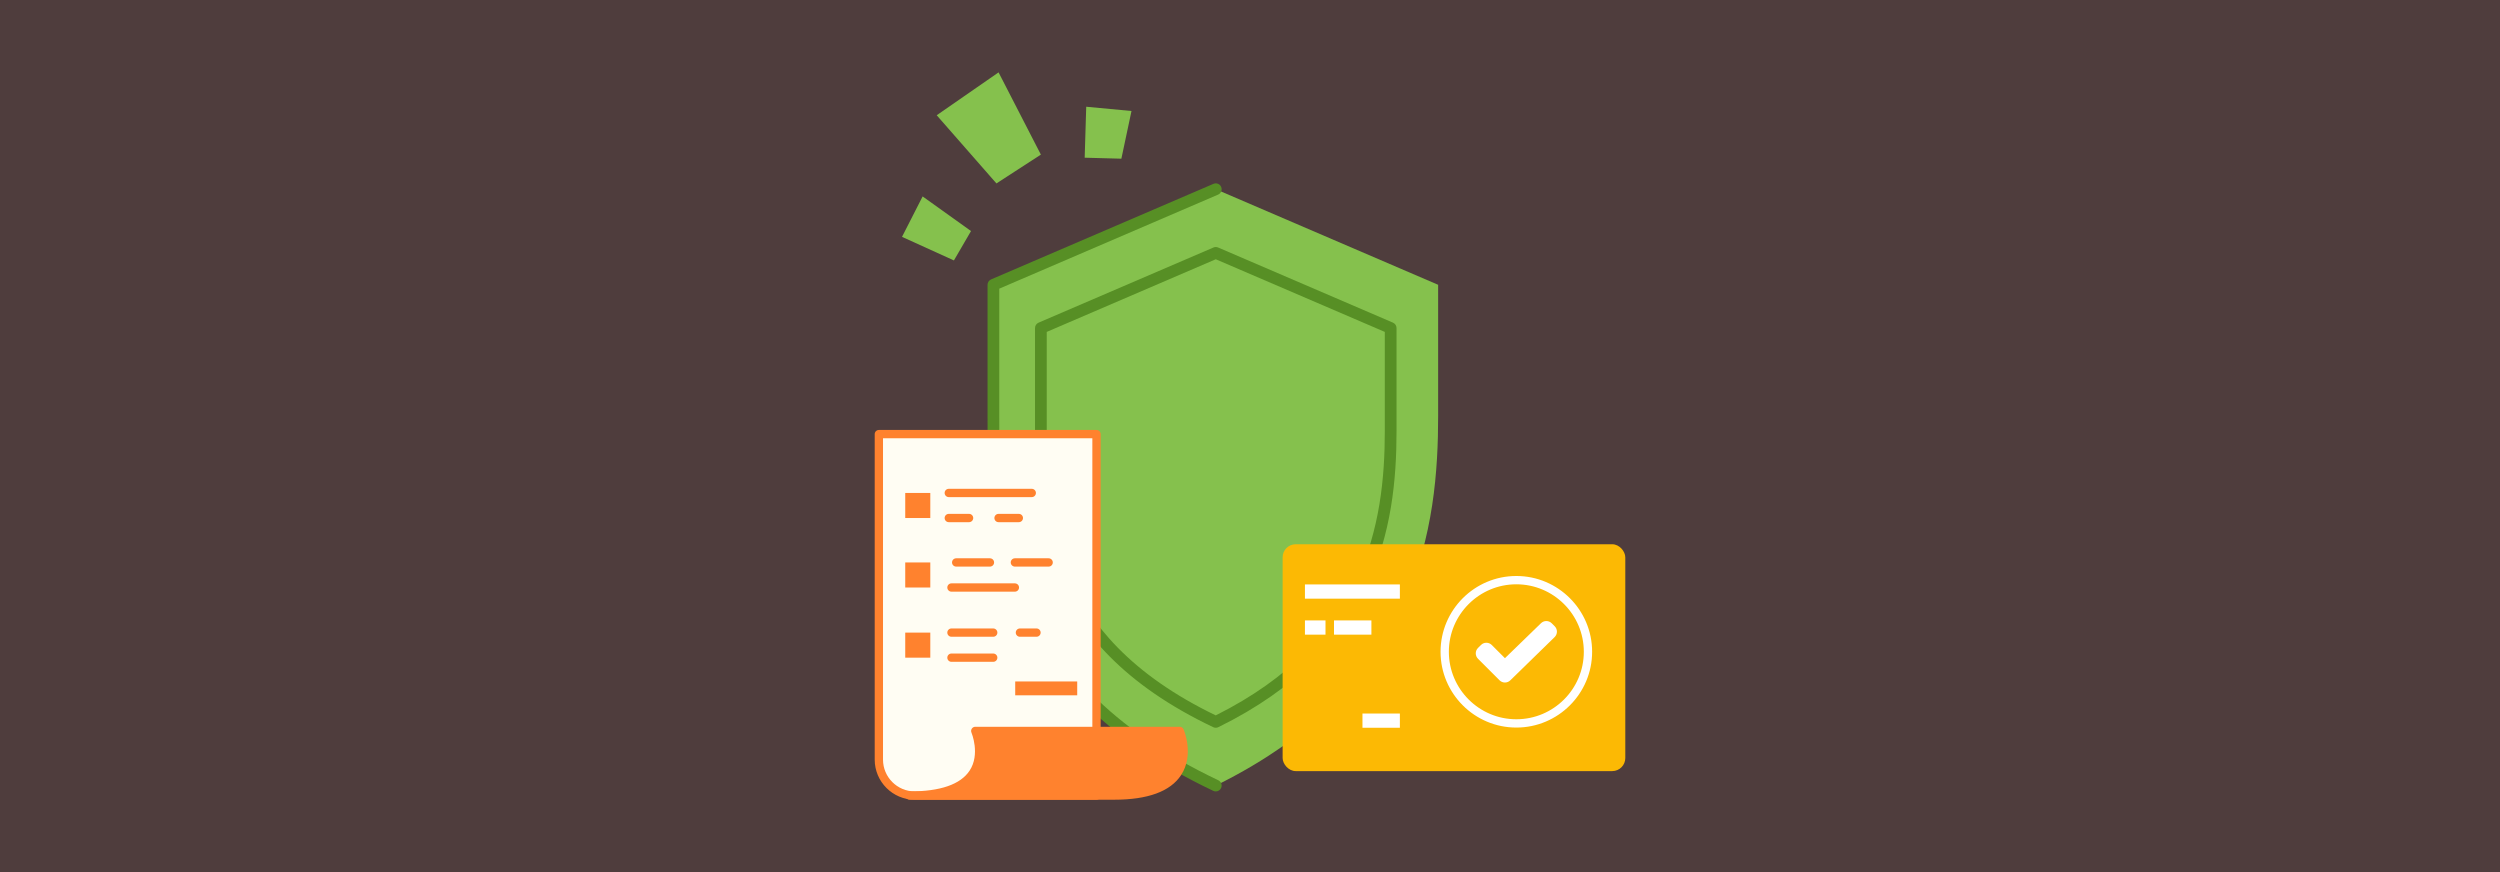 <?xml version="1.0" encoding="UTF-8"?><svg id="Layer_1" xmlns="http://www.w3.org/2000/svg" viewBox="0 0 860 300"><rect x="0" y="0" width="860" height="300" fill="#333333" stroke="none"/><rect width="860" height="300" fill="#ff807d" opacity=".14"/><g><g><path d="m494.722,142.937c0,37.411-6.061,92.655-76.494,127.294-75.838-36.025-76.497-89.883-76.497-127.294l.001-44.968,76.496-32.875,76.493,32.875.001,44.968Z" fill="#85c14d"/><g><polygon points="385.751 54.589 389.235 38.186 373.661 36.717 373.13 54.248 385.751 54.589" fill="#85c14d"/><polygon points="343.507 24.895 322.229 39.644 342.775 63.1 358.061 53.187 343.507 24.895" fill="#85c14d"/><polygon points="310.295 81.476 328.149 89.591 334.029 79.48 317.384 67.571 310.295 81.476" fill="#85c14d"/></g><path d="m418.227,250.352c-.296,0-.592-.065-.866-.195-61.318-29.128-61.318-72.946-61.318-101.942l.001-35.368c0-.806.48-1.535,1.221-1.853l60.166-25.857c.508-.219,1.084-.219,1.593,0l60.163,25.857c.741.319,1.221,1.047,1.221,1.853l.001,35.368c0,33.423-6.966,75.212-61.291,101.93-.28.138-.585.207-.89.207Zm-58.148-136.176l-.001,34.04c0,27.84.001,69.841,58.133,97.875,51.525-25.752,58.162-65.803,58.162-97.875l-.001-34.04-58.146-24.99-58.148,24.99Z" fill="#578f25"/><path d="m418.226,272.249c-.29,0-.584-.063-.864-.196-77.649-36.886-77.649-92.388-77.649-129.116l.001-44.968c0-.807.48-1.535,1.221-1.853l76.497-32.875c1.023-.44,2.21.033,2.65,1.057.44,1.023-.034,2.21-1.057,2.65l-75.276,32.351-.001,43.64c0,35.712,0,89.681,75.345,125.472,1.006.478,1.435,1.681.957,2.688-.345.727-1.069,1.152-1.824,1.152Z" fill="#578f25"/></g><path d="m302.326,149.334h63.338c6.363,0,11.529,5.166,11.529,11.529v112.813h-74.868v-124.343h0Z" transform="translate(679.519 423.011) rotate(180)" fill="#fffdf3"/><path d="m377.193,275.105h-62.501c-7.606,0-13.794-6.188-13.794-13.794v-111.977c0-.789.639-1.428,1.428-1.428h74.868c.789,0,1.428.639,1.428,1.428v102.106c0,.789-.639,1.428-1.428,1.428s-1.428-.639-1.428-1.428v-100.678h-72.011v110.548c0,6.031,4.907,10.938,10.938,10.938h62.501c.789,0,1.428.639,1.428,1.428s-.639,1.428-1.428,1.428Z" fill="#ff822e"/><path d="m335.491,251.44s9.609,22.236-22.595,22.236h70.342c32.204,0,22.595-22.236,22.595-22.236h-70.342Z" fill="#ff822e"/><path d="m383.238,275.105h-70.342c-.789,0-1.428-.639-1.428-1.428s.639-1.428,1.428-1.428c10.572,0,17.518-2.404,20.647-7.144,3.742-5.671.668-13.026.637-13.1-.189-.442-.144-.949.121-1.349.264-.401.711-.643,1.191-.643h70.342c.57,0,1.085.339,1.311.862.153.356,3.72,8.811-.862,15.783-3.684,5.606-11.438,8.448-23.044,8.448Zm-54.071-2.856h54.071c10.572,0,17.518-2.404,20.646-7.144,2.986-4.524,1.633-10.12.948-12.236h-67.351c.834,2.981,1.758,8.769-1.54,13.788-1.546,2.353-3.809,4.219-6.773,5.592Z" fill="#ff822e"/><rect x="349.232" y="234.423" width="21.329" height="4.765" fill="#ff822e"/><g><rect x="311.402" y="169.576" width="8.623" height="8.623" fill="#ff822e"/><path d="m354.927,171.005h-28.548c-.789,0-1.428-.639-1.428-1.428s.64-1.428,1.428-1.428h28.548c.789,0,1.428.639,1.428,1.428s-.639,1.428-1.428,1.428Z" fill="#ff822e"/><path d="m333.36,179.627h-6.981c-.789,0-1.428-.639-1.428-1.428,0-.789.64-1.428,1.428-1.428h6.981c.789,0,1.428.639,1.428,1.428,0,.789-.639,1.428-1.428,1.428Z" fill="#ff822e"/><path d="m350.48,179.627h-6.981c-.789,0-1.428-.639-1.428-1.428,0-.789.639-1.428,1.428-1.428h6.981c.789,0,1.428.639,1.428,1.428,0,.789-.639,1.428-1.428,1.428Z" fill="#ff822e"/></g><g><rect x="311.402" y="193.483" width="8.623" height="8.622" fill="#ff822e"/><path d="m340.54,194.911h-11.615c-.789,0-1.428-.639-1.428-1.428s.639-1.428,1.428-1.428h11.615c.789,0,1.428.639,1.428,1.428s-.639,1.428-1.428,1.428Z" fill="#ff822e"/><path d="m360.735,194.911h-11.615c-.789,0-1.428-.639-1.428-1.428s.639-1.428,1.428-1.428h11.615c.789,0,1.428.639,1.428,1.428s-.639,1.428-1.428,1.428Z" fill="#ff822e"/><path d="m349.12,203.534h-21.818c-.789,0-1.428-.639-1.428-1.428s.639-1.428,1.428-1.428h21.818c.789,0,1.428.639,1.428,1.428s-.64,1.428-1.428,1.428Z" fill="#ff822e"/></g><g><rect x="311.402" y="217.616" width="8.623" height="8.623" fill="#ff822e"/><path d="m341.669,219.045h-14.367c-.789,0-1.428-.639-1.428-1.428s.639-1.428,1.428-1.428h14.367c.789,0,1.428.639,1.428,1.428s-.639,1.428-1.428,1.428Z" fill="#ff822e"/><path d="m356.553,219.045h-5.701c-.789,0-1.428-.639-1.428-1.428s.639-1.428,1.428-1.428h5.701c.789,0,1.428.639,1.428,1.428s-.639,1.428-1.428,1.428Z" fill="#ff822e"/><path d="m341.669,227.667h-14.367c-.789,0-1.428-.639-1.428-1.428s.639-1.428,1.428-1.428h14.367c.789,0,1.428.639,1.428,1.428s-.639,1.428-1.428,1.428Z" fill="#ff822e"/></g><rect x="441.225" y="187.219" width="117.877" height="78.039" rx="4.493" ry="4.493" fill="#fcb904"/><path d="m513.166,221.877c-1.027-1.028-2.692-1.028-3.719,0l-1.013,1.014c-1.028,1.028-1.028,2.692,0,3.718l7.408,7.409c1.027,1.027,2.691,1.027,3.718,0l15.252-14.879c1.026-1.027,1.026-2.691,0-3.718l-1.015-1.015c-1.027-1.027-2.692-1.027-3.719,0l-12.377,12.007-4.535-4.536Z" fill="#fff"/><path d="m521.621,250.282c-14.375,0-26.07-11.695-26.07-26.07s11.695-26.07,26.07-26.07,26.07,11.695,26.07,26.07-11.695,26.07-26.07,26.07Zm0-49.284c-12.8,0-23.214,10.413-23.214,23.214s10.414,23.214,23.214,23.214,23.214-10.414,23.214-23.214-10.414-23.214-23.214-23.214Z" fill="#fff"/><rect x="448.898" y="201.044" width="32.658" height="4.896" fill="#fff"/><rect x="448.898" y="213.423" width="7.074" height="4.896" fill="#fff"/><rect x="458.896" y="213.423" width="12.868" height="4.896" fill="#fff"/><rect x="468.689" y="245.454" width="12.868" height="4.895" fill="#fff"/></g></svg>